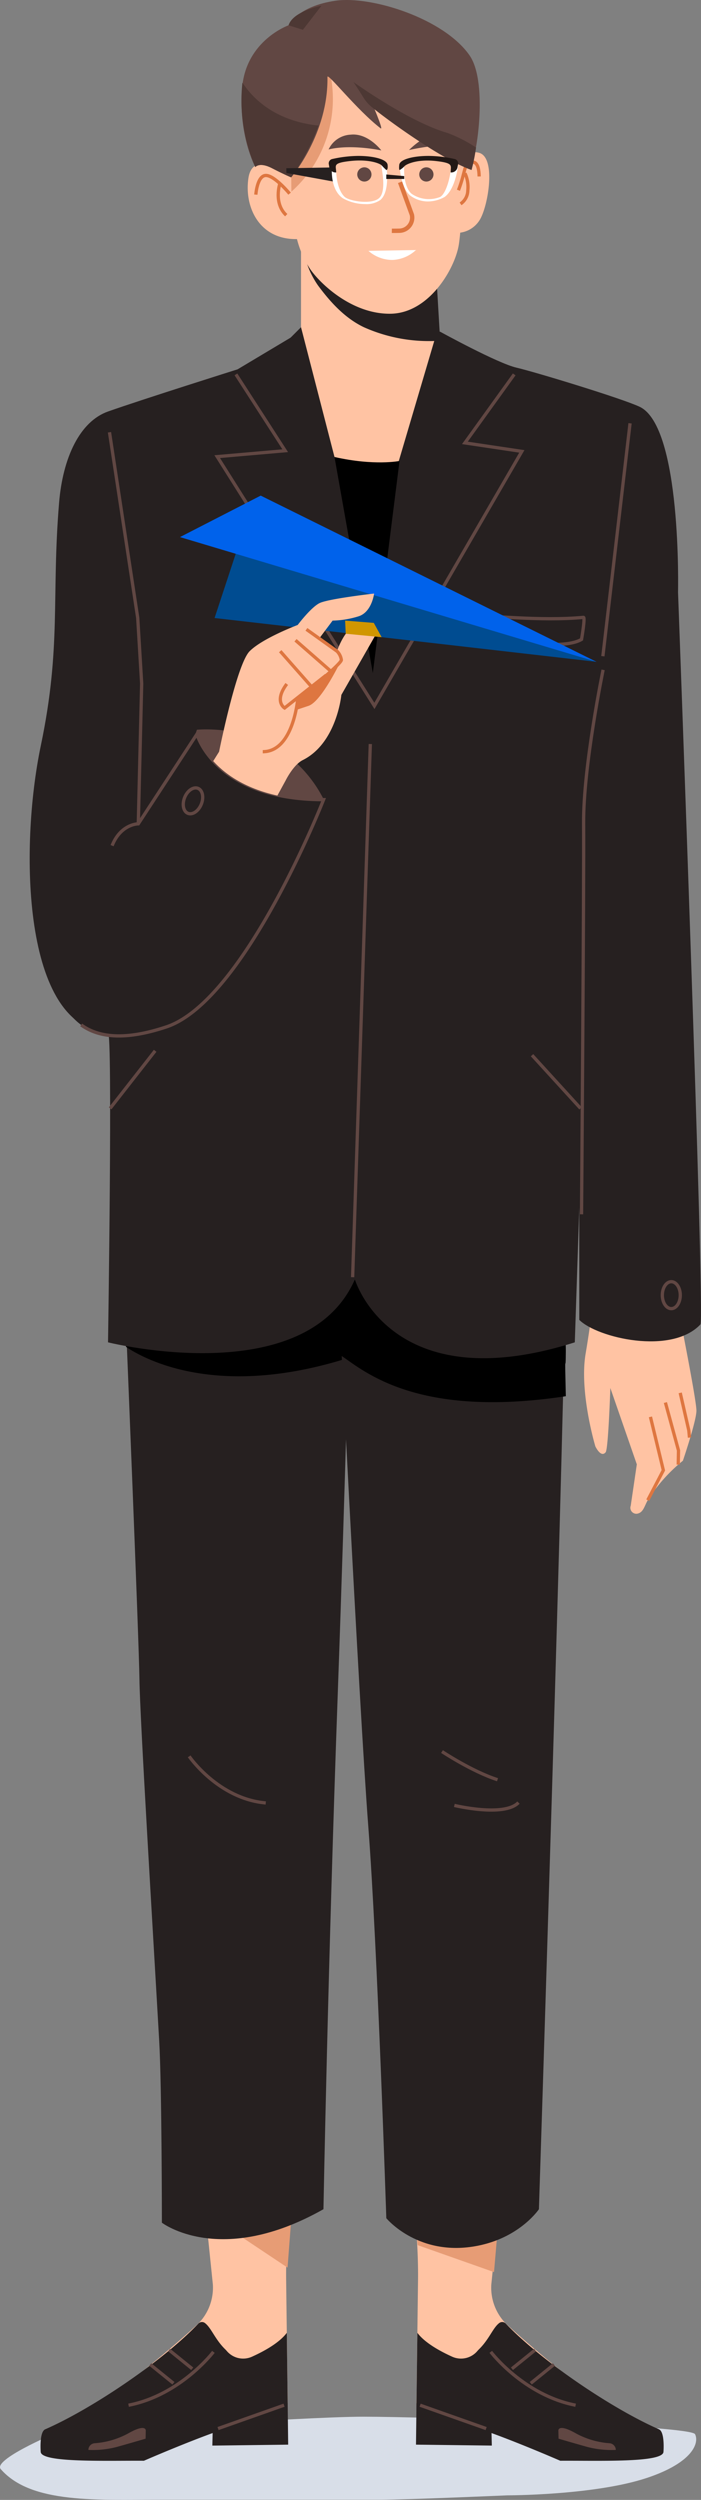 <svg xmlns="http://www.w3.org/2000/svg" xmlns:xlink="http://www.w3.org/1999/xlink" width="160.533" height="572.053" viewBox="0 0 160.533 572.053">
  <rect x="0" y="0" width="160.533" height="572.053" fill="#808080" stroke="none"/>
  <defs>
    <clipPath id="clip-path">
      <path id="Path_13372" data-name="Path 13372" d="M1084.307-476.358c1.3,3.188,7.332,14.139,28.693,14.139l-.069.174c.091-.092.141-.148.141-.148S1128-491.333,1128-502.333c0-.761-1.327-14.58-2-15-1.845-1.153-27.639,10.639-29,12-1,1-13,27.114-13,27.114v1A8.005,8.005,0,0,0,1084.307-476.358Z" fill="none"/>
    </clipPath>
  </defs>
  <g id="home_service_77-1" transform="translate(-1038.828 645.346)">
    <g id="Group_3763" data-name="Group 3763">
      <path id="Path_13306" data-name="Path 13306" d="M1051-88.333s-13.863,5.871-12,8c7,8,22,7,38,7h49c6,0,29-1,29-1s20,0,32-4c10.479-3.493,12-8,11-10s-62-4-76-4S1051-88.333,1051-88.333Z" fill="#d8dee8"/>
      <g id="Group_3762" data-name="Group 3762">
        <g id="Group_3755" data-name="Group 3755">
          <g id="Group_3743" data-name="Group 3743">
            <path id="Path_13307" data-name="Path 13307" d="M1174.933-350.488s-.495,6.076-1.992,14.894,2.225,21.217,2.225,21.217,1.264,2.715,2.364,1.345c.607-.755,1.07-14.7,1.07-14.7l6.064,17.471-1.394,9.472a1.367,1.367,0,0,0,1.425,1.833c1.469-.225,1.686-1.744,2.471-3.1a36.951,36.951,0,0,1,8.049-9.032s3.018-8.853,3.1-11.384-5.092-28.038-5.092-28.038Z" fill="#ffc3a3"/>
            <path id="Path_13308" data-name="Path 13308" d="M1187.782-321.125l2.957,12.228-3.573,6.837" fill="none" stroke="#de7640" stroke-miterlimit="10" stroke-width="0.75"/>
            <path id="Path_13309" data-name="Path 13309" d="M1191.208-324.405l3,10.971-.06,3.241" fill="none" stroke="#de7640" stroke-miterlimit="10" stroke-width="0.75"/>
            <path id="Path_13310" data-name="Path 13310" d="M1194.6-326.619l1.971,8.61.151,1.629" fill="none" stroke="#de7640" stroke-miterlimit="10" stroke-width="0.75"/>
          </g>
          <g id="Group_3745" data-name="Group 3745">
            <path id="Path_13311" data-name="Path 13311" d="M1084.407-153.362l3.163,30.717a11.721,11.721,0,0,1-3.54,9.212c-6.571,6.017-20.086,17.483-30.171,22.689-5.066,2.615-1.347,3.21,4.35,3.4.281.01.572.013.875.009,10.877-.134,26.13-.769,33.717-3.038s11.924-3.411,11.924-3.411-.2-16.33-.37-29.919,2.84-34.3,2.84-34.3Z" fill="#ffc3a3"/>
            <path id="Path_13312" data-name="Path 13312" d="M1086.178-138.781l18.5,12.334,2.3-30.006-22.6,1.135Z" fill="#e79c75"/>
            <g id="Group_3744" data-name="Group 3744">
              <path id="Path_13313" data-name="Path 13313" d="M1096.475-106.035a4.917,4.917,0,0,1-5.735-1.359c-.109-.126-.22-.244-.33-.352-2.353-2.3-3.177-4.881-4.626-6a1.119,1.119,0,0,0-1.477.064c-8.407,8.818-24.7,19.685-35.13,24.235-1.388.606-1.028,5.139-1.028,5.139.031,2.55,14.761,2,23.64,2.056,0,0,13.425-5.85,21.012-8.119s11.924-3.411,11.924-3.411l-.219-17.741C1102.776-109.205,1099.242-107.279,1096.475-106.035Z" fill="#262020"/>
              <path id="Path_13314" data-name="Path 13314" d="M1059.066-84.735a1.557,1.557,0,0,1,1.43-1.525,18.931,18.931,0,0,0,7.62-2.208c4.127-2.365,4.094-.734,4.094-.734l-.037,1.9s-3.284.964-6.566,1.883a21.7,21.7,0,0,1-6.541.686Z" fill="#614743"/>
              <line id="Line_981" data-name="Line 981" x2="5.298" y2="4.288" transform="translate(1077.552 -107.589)" fill="none" stroke="#614743" stroke-miterlimit="10" stroke-width="0.75"/>
              <line id="Line_982" data-name="Line 982" x2="5.298" y2="4.288" transform="translate(1073.242 -104.272)" fill="none" stroke="#614743" stroke-miterlimit="10" stroke-width="0.75"/>
              <path id="Path_13315" data-name="Path 13315" d="M1087.7-107.168s-7.493,9.883-19.431,12.207" fill="none" stroke="#614743" stroke-miterlimit="10" stroke-width="0.75"/>
            </g>
            <path id="Path_13316" data-name="Path 13316" d="M1104.705-95.412l.117,9.476-17.366.215.28-11.656Z" fill="#262020"/>
            <line id="Line_983" data-name="Line 983" y1="5.343" x2="15.12" transform="translate(1088.759 -94.961)" fill="none" stroke="#614743" stroke-miterlimit="10" stroke-width="0.75"/>
          </g>
          <g id="Group_3747" data-name="Group 3747">
            <path id="Path_13317" data-name="Path 13317" d="M1154.509-153.362l-3.163,30.717a11.721,11.721,0,0,0,3.54,9.212c6.571,6.017,20.085,17.483,30.17,22.689,5.066,2.615,1.348,3.21-4.35,3.4q-.422.015-.874.009c-10.877-.134-26.13-.769-33.717-3.038s-11.925-3.411-11.925-3.411.2-16.33.37-29.919-2.839-34.3-2.839-34.3Z" fill="#ffc3a3"/>
            <path id="Path_13318" data-name="Path 13318" d="M1151.96-125.419l-17.473-6.167-2.551-24.867,22.6,1.135Z" fill="#e79c75"/>
            <g id="Group_3746" data-name="Group 3746">
              <path id="Path_13319" data-name="Path 13319" d="M1142.44-106.035a4.918,4.918,0,0,0,5.736-1.359c.109-.126.219-.244.329-.352,2.354-2.3,3.177-4.881,4.627-6a1.118,1.118,0,0,1,1.476.064c8.407,8.818,24.7,19.685,35.131,24.235,1.388.606,1.028,5.139,1.028,5.139-.032,2.55-14.761,2-23.64,2.056,0,0-13.425-5.85-21.012-8.119s-11.925-3.411-11.925-3.411l.22-17.741C1136.139-109.205,1139.674-107.279,1142.44-106.035Z" fill="#262020"/>
              <path id="Path_13320" data-name="Path 13320" d="M1179.85-84.735a1.557,1.557,0,0,0-1.431-1.525,18.928,18.928,0,0,1-7.619-2.208c-4.127-2.365-4.1-.734-4.1-.734l.038,1.9s3.283.964,6.565,1.883a21.708,21.708,0,0,0,6.542.686Z" fill="#614743"/>
              <line id="Line_984" data-name="Line 984" x1="5.298" y2="4.288" transform="translate(1156.065 -107.589)" fill="none" stroke="#614743" stroke-miterlimit="10" stroke-width="0.75"/>
              <line id="Line_985" data-name="Line 985" x1="5.298" y2="4.288" transform="translate(1160.376 -104.272)" fill="none" stroke="#614743" stroke-miterlimit="10" stroke-width="0.75"/>
              <path id="Path_13321" data-name="Path 13321" d="M1151.218-107.168s7.493,9.883,19.43,12.207" fill="none" stroke="#614743" stroke-miterlimit="10" stroke-width="0.75"/>
            </g>
            <path id="Path_13322" data-name="Path 13322" d="M1134.21-95.412l-.117,9.476,17.366.215-.28-11.656Z" fill="#262020"/>
            <line id="Line_986" data-name="Line 986" x1="15.12" y1="5.343" transform="translate(1135.037 -94.961)" fill="none" stroke="#614743" stroke-miterlimit="10" stroke-width="0.75"/>
          </g>
          <g id="Group_3748" data-name="Group 3748">
            <path id="Path_13323" data-name="Path 13323" d="M1067.678-342.291s2.975,72.432,3.083,81.2,2.972,55.633,4.526,82.8c.613,10.728.613,41.563.613,41.563s13.362,10.278,37-3.084c0,0,1.028-55.5,3.276-117.948,1.838-51.093,2.891-94.813,2.891-94.813Z" fill="#262020"/>
            <path id="Path_13324" data-name="Path 13324" d="M1082.15-243.438s6.648,9.709,17.538,10.662" fill="none" stroke="#614743" stroke-miterlimit="10" stroke-width="0.75"/>
          </g>
          <path id="Path_13325" data-name="Path 13325" d="M1067.678-359.765s-.032,20.072,0,22.613c4.351,2.934,21.584,12.334,52.419,2.055,1.587-19.713,3.084-25.7,3.084-25.7Z"/>
          <g id="Group_3750" data-name="Group 3750">
            <path id="Path_13326" data-name="Path 13326" d="M1115.986-356.681s5.047,101.594,7.2,129.507c2.055,26.723,4.111,89.421,4.111,89.421s7.617,9.271,21.584,6.167c9.251-2.055,13.362-8.223,13.362-8.223s6-184.016,6.167-219.956Z" fill="#262020"/>
            <path id="Path_13327" data-name="Path 13327" d="M1140.05-244.537s6.794,4.529,12.715,6.446" fill="none" stroke="#614743" stroke-miterlimit="10" stroke-width="0.75"/>
            <path id="Path_13328" data-name="Path 13328" d="M1142.875-232.212s11.389,2.766,14.687-.646" fill="none" stroke="#614743" stroke-miterlimit="10" stroke-width="0.75"/>
            <g id="Group_3749" data-name="Group 3749">
              <path id="Path_13329" data-name="Path 13329" d="M1168.405-336.124c.172-35.94-53.447-25.7-53.447-25.7s1.532,18.181,2.056,26.723c5.3,3.592,17.473,14.39,51.391,9.251C1168.109-338.421,1168.374-329.669,1168.405-336.124Z"/>
            </g>
          </g>
          <g id="Group_3754" data-name="Group 3754">
            <path id="Path_13330" data-name="Path 13330" d="M1111.346-571.65l-18.108,10.818s-21.635,6.816-29.66,9.645c-6.488,2.288-10.369,10.592-11.22,20.887-1.786,21.6.565,32.886-4.184,55.583-4.932,23.569-4.136,64.589,15.392,65.617,1.087.057,0,70.92,0,70.92s45.225,11.306,56.531-14.39c0,0,8.223,27.752,50.364,14.39l1.028-30.835v25.7c4.111,4.111,21.075,8.114,27.751,1.028,1.055-1.12-5.139-167.537-5.139-167.537s.9-37.79-8.76-42.424c-3.866-1.856-23.873-7.955-28.242-8.968s-17.473-8.222-17.473-8.222l-27.347-2.224" fill="#262020"/>
            <path id="Path_13331" data-name="Path 13331" d="M1148.761-504.413c1.073-.178,13.991,1.266,23.682.34.451-.044-.44,5.037-.44,5.037-5.14,3.084-23.265-.81-23.044-1.343C1149.3-501.194,1148.761-504.413,1148.761-504.413Z" fill="none" stroke="#614743" stroke-miterlimit="10" stroke-width="0.75"/>
            <g id="Group_3753" data-name="Group 3753">
              <g id="Group_3752" data-name="Group 3752">
                <path id="Path_13332" data-name="Path 13332" d="M1107.763-597.194V-567.3l-5.672,9.142,1.846,6.432,7,7.376c2.9,3.053,6.976,5.514,11.179,5.742l1.028-.018c5.443.295,10.712,1.526,14.282-6.413l6.024-8.328,4.023-5.209-8.875-3.918-1.028-24.334Z" fill="#ffc3a3"/>
                <path id="Path_13333" data-name="Path 13333" d="M1138.6-584.86l-29.807-2.055h0c0,2.085,1.827,5.531,3.083,7.194,2.444,3.236,5.734,7.081,10.279,9.251a36.455,36.455,0,0,0,17.473,3.083Z" fill="#262020"/>
                <g id="Group_3751" data-name="Group 3751">
                  <path id="Path_13334" data-name="Path 13334" d="M1104.4-605.822s-7.707-5.308-8.682,1.237,2.418,14.1,11.119,13.952a22.381,22.381,0,0,0,2.982,6.8c2.055,3.084,9.433,10.434,18.5,10.278,8.7-.149,14.54-10.083,15.534-15.54s1.939-33.8,1.939-33.8l-31.978-4.853-6.47,3.375Z" fill="#ffc3a3"/>
                  <path id="Path_13335" data-name="Path 13335" d="M1105.562-601.491a28.412,28.412,0,0,0,9.071-26.109c-.912-5.581-4.119-2.262-4.119-2.262s-3.113,8.757-4.182,9.863S1105.562-601.491,1105.562-601.491Z" fill="#e79c75"/>
                  <path id="Path_13336" data-name="Path 13336" d="M1142.2-606.472s2.368-4.937,6.31-3.917,2.167,11.931.262,15.227a6.215,6.215,0,0,1-5.4,3.114l-3.5-7.313,1.869-5.471Z" fill="#ffc3a3"/>
                  <path id="Path_13337" data-name="Path 13337" d="M1104.908-639.557s-9.733,3.431-10.633,14.326,3.021,18.123,3.021,18.123.923-1.241,3.822.254,4.388,2.1,4.388,2.1,8.534-9.893,8.309-22.99c-.019-1.088,6.656,7.5,12.169,11.758.861.665-2.287-6.488-2.287-6.488s14.171,11.4,22.928,14.517c1.049.373,4.206-18.248-.256-24.7-5.839-8.439-22.456-13.7-30.678-12.528C1107.008-643.945,1104.908-639.557,1104.908-639.557Z" fill="#614743"/>
                  <path id="Path_13338" data-name="Path 13338" d="M1094.361-626.4l-.024.007a38.262,38.262,0,0,0,2.959,19.281s.923-1.241,3.822.254,4.388,2.1,4.388,2.1a50.62,50.62,0,0,0,6.255-11.849C1102.039-617.647,1096.922-622.54,1094.361-626.4Z" fill="#4d3834"/>
                  <path id="Path_13339" data-name="Path 13339" d="M1114.076-611.148a5.882,5.882,0,0,1,5.063-3.385c3.989-.431,7.018,3.612,7.018,3.612S1119.333-612.417,1114.076-611.148Z" fill="#614743"/>
                  <path id="Path_13340" data-name="Path 13340" d="M1132.495-611.012s3.727-3.894,7.476-3.994a6.519,6.519,0,0,1,5.564,3.132S1140.934-612.883,1132.495-611.012Z" fill="#614743"/>
                  <path id="Path_13341" data-name="Path 13341" d="M1138.1-605.458a1.63,1.63,0,0,1-1.6,1.659,1.632,1.632,0,0,1-1.66-1.6,1.633,1.633,0,0,1,1.6-1.66A1.632,1.632,0,0,1,1138.1-605.458Z" fill="#614743"/>
                  <path id="Path_13342" data-name="Path 13342" d="M1123.9-605.458a1.63,1.63,0,0,1-1.6,1.659,1.632,1.632,0,0,1-1.66-1.6,1.633,1.633,0,0,1,1.6-1.66A1.632,1.632,0,0,1,1123.9-605.458Z" fill="#614743"/>
                  <path id="Path_13343" data-name="Path 13343" d="M1097.415-600.806s.3-4.358,2.289-4.392,5.443,4.166,5.443,4.166" fill="none" stroke="#de7640" stroke-miterlimit="10" stroke-width="0.75"/>
                  <path id="Path_13344" data-name="Path 13344" d="M1102.92-603.358s-1.5,4.5,1.456,7.251" fill="none" stroke="#de7640" stroke-miterlimit="10" stroke-width="0.75"/>
                  <path id="Path_13345" data-name="Path 13345" d="M1148.557-604.967c-.057-3.263-1.16-3.463-2.018-3.23-1.524.415-1.063,2.09-2.722,6.385" fill="none" stroke="#de7640" stroke-miterlimit="10" stroke-width="0.75"/>
                  <path id="Path_13346" data-name="Path 13346" d="M1145.308-605.7a7.456,7.456,0,0,1,.653,3.911,3.8,3.8,0,0,1-1.665,3.094" fill="none" stroke="#de7640" stroke-miterlimit="10" stroke-width="0.75"/>
                </g>
              </g>
              <path id="Path_13347" data-name="Path 13347" d="M1104.908-639.557l3.281,1.031,4.257-5.513S1105.939-642.839,1104.908-639.557Z" fill="#4d3834"/>
            </g>
            <path id="Path_13348" data-name="Path 13348" d="M1107.763-570.47l14.66,56.778,16.175-54.722,16.869,14.988-27.453,48.478-34.64-54.216,8.223-5.139Z" fill="#262020"/>
            <path id="Path_13349" data-name="Path 13349" d="M1115.43-540.771l8.778,49.444,6.112-48.537S1124.6-538.7,1115.43-540.771Z"/>
            <path id="Path_13350" data-name="Path 13350" d="M1063.9-546.432l6.467,42.475.906,15.036-.775,32.088" fill="none" stroke="#614743" stroke-miterlimit="10" stroke-width="0.75"/>
            <line id="Line_987" data-name="Line 987" x1="6.224" y2="53.302" transform="translate(1176.889 -548.482)" fill="none" stroke="#614743" stroke-miterlimit="10" stroke-width="0.75"/>
            <path id="Path_13351" data-name="Path 13351" d="M1092.859-559.678l11.28,17.469-15.567,1.356,36,57.042,33.759-58.242L1145.293-544l11.292-15.674" fill="none" stroke="#614743" stroke-miterlimit="10" stroke-width="0.75"/>
            <path id="Path_13352" data-name="Path 13352" d="M1176.943-492.064s-4.57,22.119-4.465,35.172-.475,89.419-.475,89.419" fill="none" stroke="#614743" stroke-miterlimit="10" stroke-width="0.75"/>
            <line id="Line_988" data-name="Line 988" y1="122.007" x2="4.048" transform="translate(1119.583 -475.091)" fill="none" stroke="#614743" stroke-miterlimit="10" stroke-width="0.75"/>
          </g>
          <path id="Path_13353" data-name="Path 13353" d="M1141.268-614.939c-8.813-2.512-21.495-11.631-21.495-11.631s1.158,1.725,2.3,3.569a8.665,8.665,0,0,0,1.816,2.091c3.509,2.919,16.028,12.013,22.928,14.466a43.117,43.117,0,0,0,1.028-5.139A32.452,32.452,0,0,0,1141.268-614.939Z" fill="#4d3834"/>
        </g>
        <path id="Path_13354" data-name="Path 13354" d="M1123.2-587.943l10.876-.187a8.324,8.324,0,0,1-5.4,2.269A8.324,8.324,0,0,1,1123.2-587.943Z" fill="#fff"/>
        <ellipse id="Ellipse_279" data-name="Ellipse 279" cx="2.056" cy="3.083" rx="2.056" ry="3.083" transform="translate(1190.504 -352.056)" fill="none" stroke="#614743" stroke-miterlimit="10" stroke-width="0.75"/>
        <line id="Line_989" data-name="Line 989" x2="11.113" y2="12.167" transform="translate(1160.666 -403.885)" fill="none" stroke="#614743" stroke-miterlimit="10" stroke-width="0.75"/>
        <line id="Line_990" data-name="Line 990" y1="13.172" x2="10.31" transform="translate(1064.048 -404.891)" fill="none" stroke="#614743" stroke-miterlimit="10" stroke-width="0.75"/>
        <g id="Group_3761" data-name="Group 3761">
          <path id="Path_13355" data-name="Path 13355" d="M1115.332-603.774l-10.914-1.988-.019-1.088,10.876-.187Z" fill="#262020"/>
          <g id="Group_3760" data-name="Group 3760">
            <g id="Group_3757" data-name="Group 3757">
              <g id="Group_3756" data-name="Group 3756">
                <path id="Path_13356" data-name="Path 13356" d="M1122.443-598.644a10.434,10.434,0,0,1-5.1-1.332c-3.416-2.357-2.392-8.346-2.388-8.524l.859,2.044c0,.042-.061,4.164,1.892,6.117,1.015,1.015,6.107,1.856,7.877.378,2.075-1.734.264-8.007.678-7.511h1.028c.043.227.93,5.978-1.377,7.906A5.571,5.571,0,0,1,1122.443-598.644Z" fill="#fff"/>
              </g>
              <path id="Path_13357" data-name="Path 13357" d="M1114.134-607.717a1.03,1.03,0,0,1,.677-1.217,28.037,28.037,0,0,1,6.038-.735c3.57,0,6.611.788,6.743,2.048s-.3,1.177-.3,1.177a11.964,11.964,0,0,1-1.028-1.028c-.4-.473-2.964-1.5-7.2-1.028s-3.244,1.036-3.244,2.611a1.448,1.448,0,0,1-1.587-1.26C1114.2-607.367,1114.163-607.555,1114.134-607.717Z" fill="#221815"/>
            </g>
            <g id="Group_3759" data-name="Group 3759">
              <g id="Group_3758" data-name="Group 3758">
                <path id="Path_13358" data-name="Path 13358" d="M1136.542-599.249a6.792,6.792,0,0,1-3.762-1.345c-2.287-1.912-2.413-6.652-2.405-6.878h1.028c0,.053-.388,4.733,1.707,6.484a7,7,0,0,0,6.516.711c1.4-.8,2.32-4.663,2.409-6.2l1.7-1c-.013.236-.641,5.43-3.083,7.2A7.874,7.874,0,0,1,1136.542-599.249Z" fill="#fff"/>
              </g>
              <path id="Path_13359" data-name="Path 13359" d="M1143.718-607.717a1.031,1.031,0,0,0-.677-1.217,28.037,28.037,0,0,0-6.038-.735c-3.57,0-6.611.788-6.743,2.048s.115,1.177.115,1.177a4.734,4.734,0,0,0,1.075-.862c.4-.473,2.917-1.666,7.148-1.194s3.429,1.036,3.429,2.611a1.448,1.448,0,0,0,1.587-1.26C1143.655-607.367,1143.689-607.555,1143.718-607.717Z" fill="#221815"/>
            </g>
            <path id="Path_13360" data-name="Path 13360" d="M1131.4-604.389h-4.111v-1.028l4.111.367Z" fill="#221815"/>
          </g>
        </g>
        <path id="Path_13361" data-name="Path 13361" d="M1128.562-592.534c.757.014,1.491-.008,1.711-.011a3,3,0,0,0,2.876-3.663l-2.71-7.428" fill="none" stroke="#de7640" stroke-miterlimit="10" stroke-width="1"/>
        <path id="Path_13362" data-name="Path 13362" d="M1083.928-478.36s10.072-.973,18.072,4.027a29.588,29.588,0,0,1,11,12s-7.072,7.973-21.072,3.973S1083.928-478.36,1083.928-478.36Z" fill="#614743"/>
        <path id="Path_13363" data-name="Path 13363" d="M1083.928-477.36a8.005,8.005,0,0,0,.307.861c1.3,3.188,7.332,14.139,28.693,14.139,0,0-18,46-36,52s-24.377-1.727-26.689-14.864,19.689-25.136,19.689-25.136Z" fill="#262020"/>
        <path id="Path_13364" data-name="Path 13364" d="M1057.419-410.814c4.137,3,10.3,3.523,19.509.454,18-6,36-52,36-52-21.361,0-27.391-10.951-28.693-14.139a8.005,8.005,0,0,1-.307-.861L1070.5-456.833s-4,0-6,5" fill="none" stroke="#614743" stroke-miterlimit="10" stroke-width="0.75"/>
        <path id="Path_13365" data-name="Path 13365" d="M1084.927-461.32c-.636,1.579-2.006,2.516-3.059,2.092s-1.391-2.049-.755-3.628,2.006-2.517,3.059-2.093S1085.563-462.9,1084.927-461.32Z" fill="none" stroke="#614743" stroke-miterlimit="10" stroke-width="0.75"/>
      </g>
    </g>
    <g id="Group_3768" data-name="Group 3768">
      <g id="Group_3764" data-name="Group 3764">
        <path id="Path_13366" data-name="Path 13366" d="M1096.782-530.677l-8.816,26.752,87.472,10.027Z" fill="#004C91"/>
        <path id="Path_13367" data-name="Path 13367" d="M1080.045-522.444l18.486-9.491,76.907,38.036Z" fill="#0062EB"/>
      </g>
      <g id="Group_3767" data-name="Group 3767">
        <g id="Group_3766" data-name="Group 3766" clip-path="url(#clip-path)">
          <g id="Group_3765" data-name="Group 3765">
            <path id="Path_13368" data-name="Path 13368" d="M1084-465.333l5-8s4-20,7-23,11-6,11-6,3-4,5-5,12.5-2.191,12.5-2.191-.5,4.191-3.5,5.191a21.422,21.422,0,0,1-6,1l-3,4,4,3s2-6,5-6a4.333,4.333,0,0,1,4,2l-8,14s-1.026,11.018-8.834,14.918c-2.166,1.082-3.916,4.648-3.916,4.648L1098-455.333Z" fill="#ffc3a3"/>
            <path id="Path_13369" data-name="Path 13369" d="M1109-501.333l7,5a3.491,3.491,0,0,1,1,2c0,1-10,9-10,9s-1,12-8,12" fill="none" stroke="#de7640" stroke-miterlimit="10" stroke-width="0.75"/>
            <line id="Line_991" data-name="Line 991" x2="7.5" y2="8.5" transform="translate(1103 -496.333)" fill="none" stroke="#de7640" stroke-miterlimit="10" stroke-width="0.75"/>
            <line id="Line_992" data-name="Line 992" x2="8" y2="7" transform="translate(1106.5 -498.833)" fill="none" stroke="#de7640" stroke-miterlimit="10" stroke-width="0.75"/>
            <path id="Path_13370" data-name="Path 13370" d="M1117-494.333s-4.5,9.5-7.5,10.5l-3,1,.5-2.5Z" fill="#de7640"/>
            <path id="Path_13371" data-name="Path 13371" d="M1113.5-490.833l-9.5,7.5s-2.5-1.5.5-5.5" fill="none" stroke="#de7640" stroke-miterlimit="10" stroke-width="0.75"/>
          </g>
        </g>
      </g>
      <path id="Path_13373" data-name="Path 13373" d="M1118-500.333l8.228.794-1.8-3.271-6.567-.523Z" fill="#d19600"/>
    </g>
  </g>
</svg>
